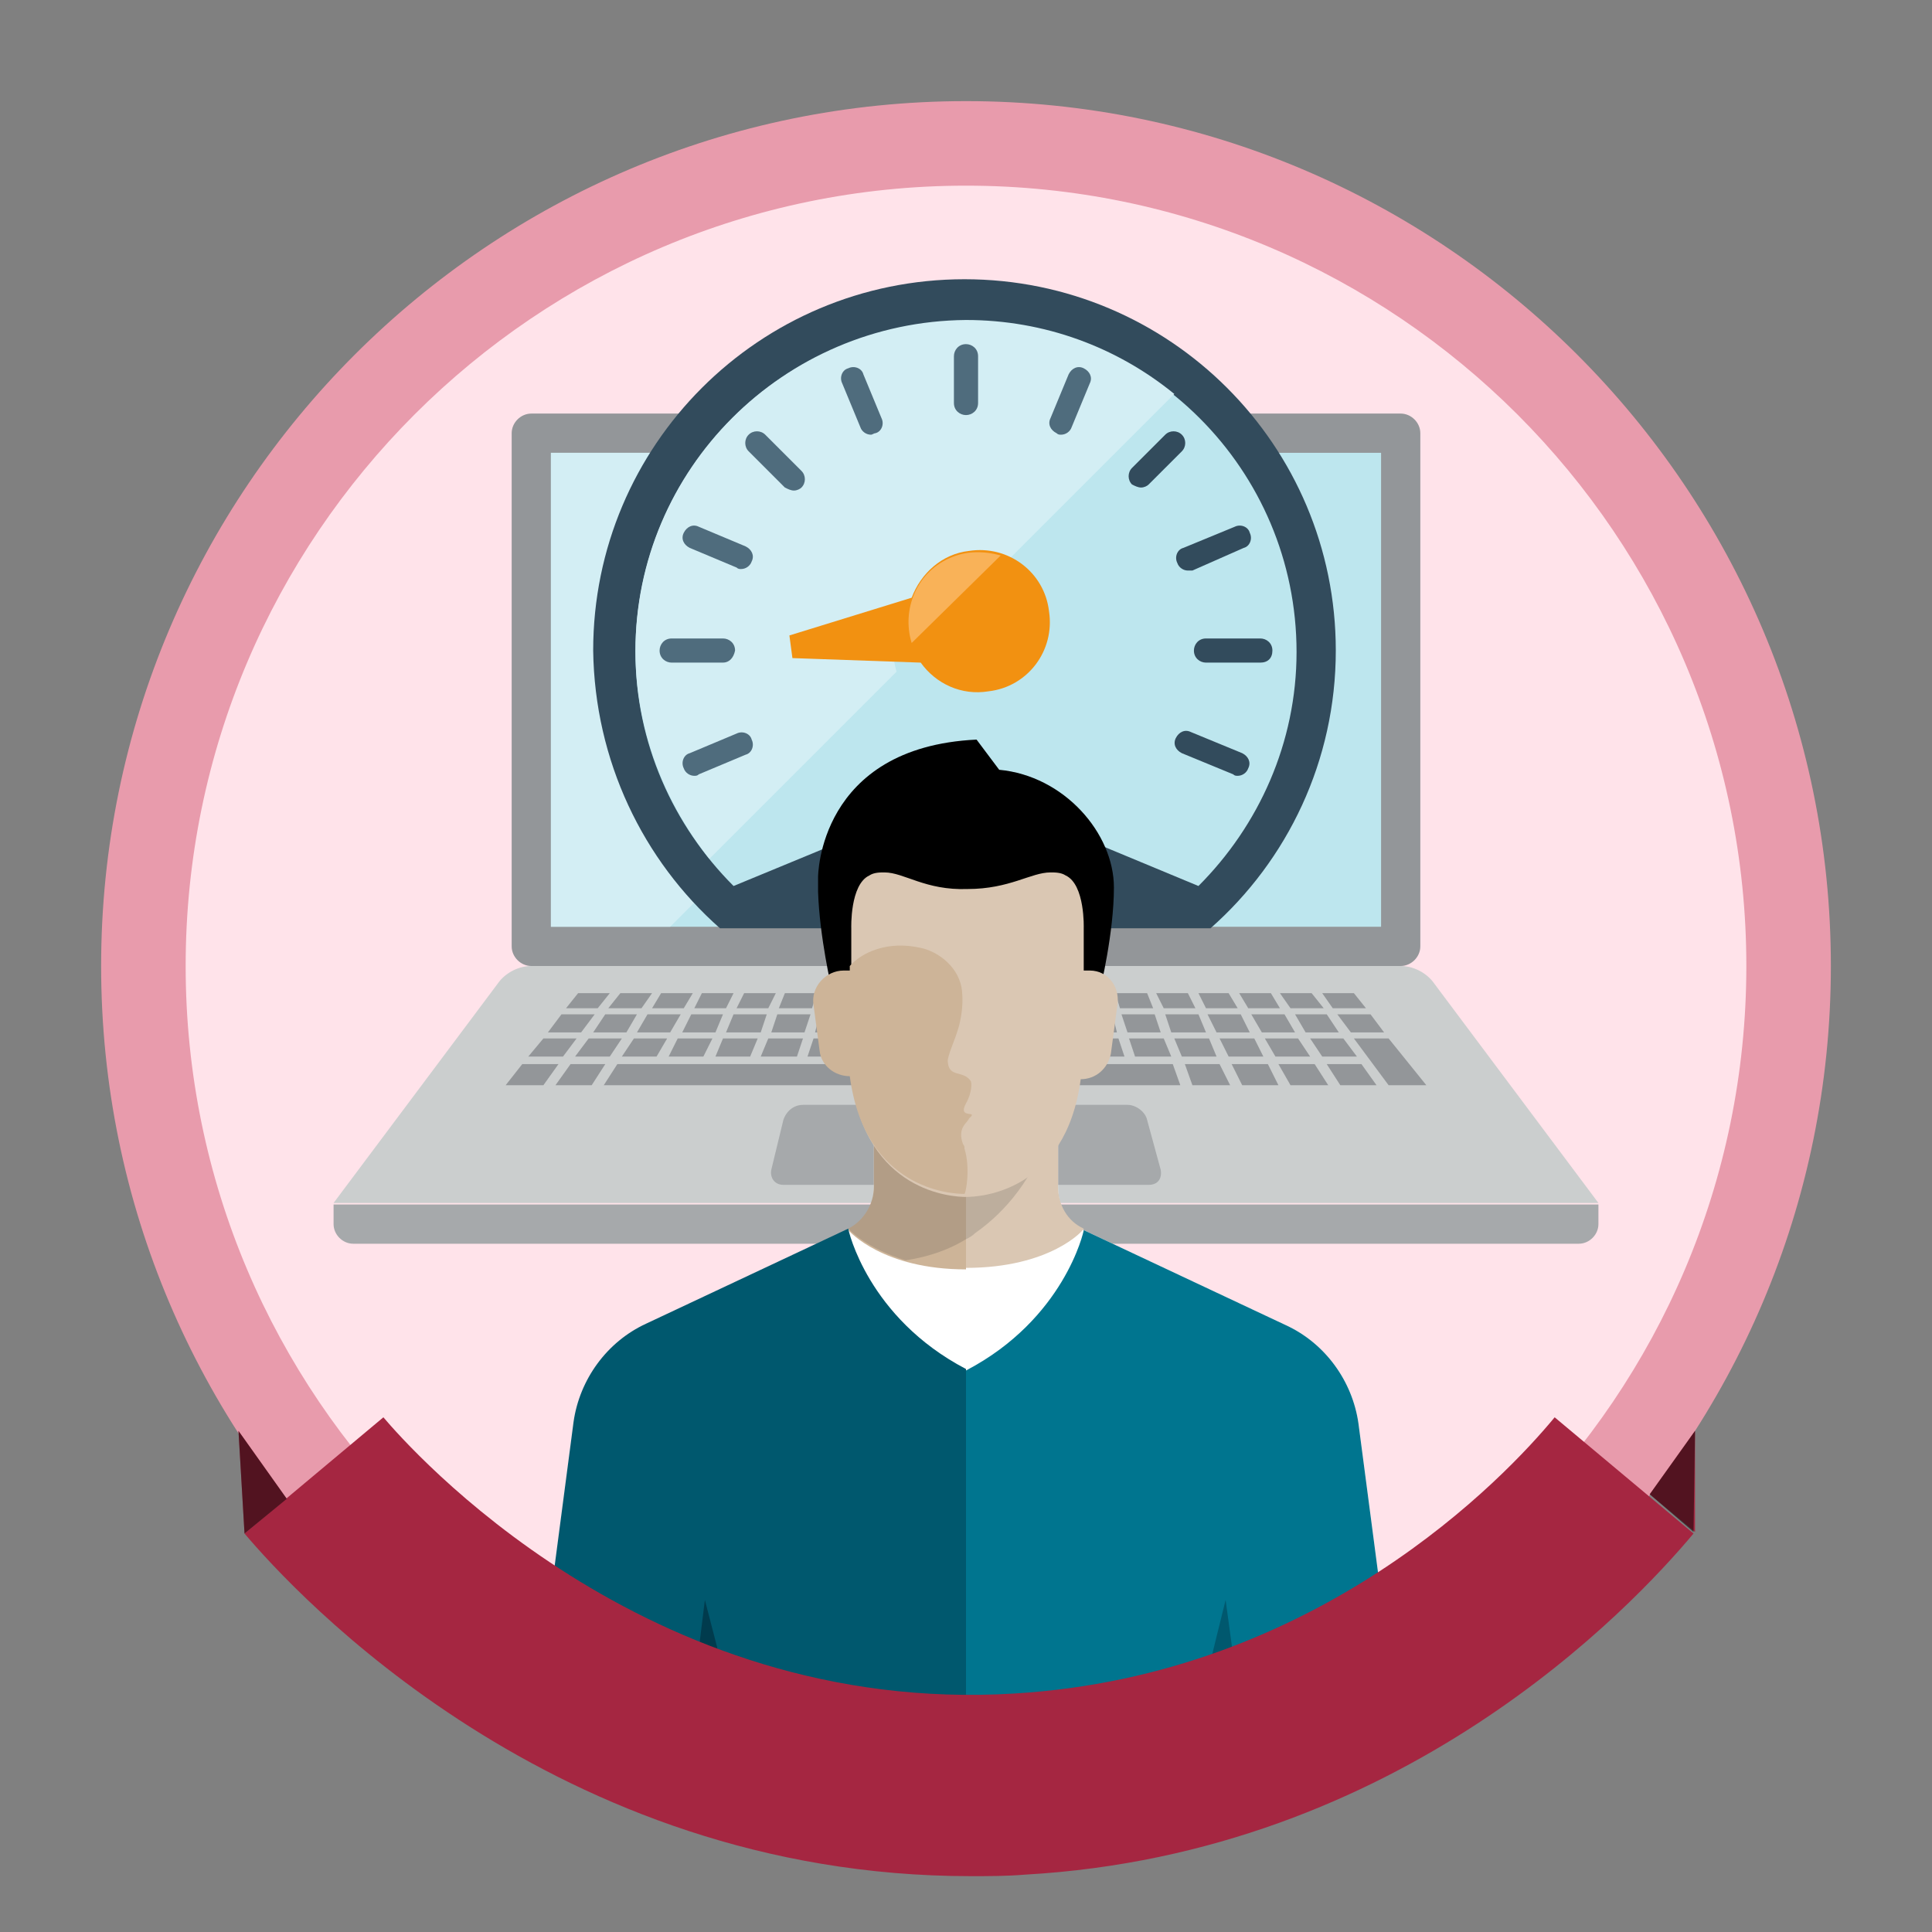 <?xml version="1.0" encoding="utf-8"?>
<!-- Generator: Adobe Illustrator 18.1.1, SVG Export Plug-In . SVG Version: 6.00 Build 0)  -->
<svg version="1.1" xmlns="http://www.w3.org/2000/svg" xmlns:xlink="http://www.w3.org/1999/xlink" x="0px" y="0px"
	 viewBox="0 0 128 128" enable-background="new 0 0 128 128" xml:space="preserve">
<rect x="0" y="0" width="128" height="128" fill="#808080" stroke="none"/>
<g id="TRANSPARENT_WHITE">
	<rect opacity="0" fill="#FFFFFF" width="128" height="128"/>
</g>
<g id="EDITABLE_COLOR_2">
	<circle fill="#FFE3EA" cx="64" cy="64" r="52"/>
</g>
<g id="Layer_7">
	<g>
		<g>
			<g>
				<path fill="#CBCECE" d="M92.8,64H35.2c-0.8,0-1.6,0.4-2.1,1l-11,14.7h83.8l-11-14.7C94.4,64.4,93.6,64,92.8,64z"/>
				<path fill="#939699" d="M94.1,62.7c0,0.7-0.6,1.3-1.3,1.3H35.2c-0.7,0-1.3-0.6-1.3-1.3v-34c0-0.7,0.6-1.3,1.3-1.3h57.6
					c0.7,0,1.3,0.6,1.3,1.3V62.7z"/>
				<rect x="36.5" y="30" fill="#BDE6EE" width="55" height="31.4"/>
				<path fill="#A6A9AB" d="M104.6,82.4H23.4c-0.7,0-1.3-0.6-1.3-1.3v-1.3h83.8v1.3C105.9,81.8,105.3,82.4,104.6,82.4z"/>
				<g>
					<g>
						<g>
							<path fill="#A6A9AB" d="M76,74.2c-0.1-0.5-0.7-1-1.3-1H53.2c-0.6,0-1.1,0.4-1.3,1l-0.8,3.3c-0.1,0.5,0.2,1,0.8,1h24.2
								c0.6,0,0.9-0.4,0.8-1L76,74.2z"/>
						</g>
					</g>
				</g>
				<g>
					<polygon fill="#939699" points="39.6,66.8 37.5,66.8 38.3,65.8 40.4,65.8 					"/>
					<polygon fill="#939699" points="42.5,66.8 40.3,66.8 41.1,65.8 43.2,65.8 					"/>
					<polygon fill="#939699" points="45.3,66.8 43.2,66.8 43.8,65.8 45.9,65.8 					"/>
					<polygon fill="#939699" points="48.1,66.8 46,66.8 46.5,65.8 48.6,65.8 					"/>
					<polygon fill="#939699" points="50.9,66.8 48.8,66.8 49.3,65.8 51.4,65.8 					"/>
					<polygon fill="#939699" points="53.8,66.8 51.6,66.8 52,65.8 54.1,65.8 					"/>
					<polygon fill="#939699" points="56.6,66.8 54.5,66.8 54.8,65.8 56.8,65.8 					"/>
					<polygon fill="#939699" points="59.4,66.8 57.3,66.8 57.5,65.8 59.6,65.8 					"/>
					<polygon fill="#939699" points="62.2,66.8 60.1,66.8 60.2,65.8 62.3,65.8 					"/>
					<polygon fill="#939699" points="65.1,66.8 62.9,66.8 63,65.8 65,65.8 					"/>
					<polygon fill="#939699" points="67.9,66.8 65.8,66.8 65.7,65.8 67.8,65.8 					"/>
					<polygon fill="#939699" points="70.7,66.8 68.6,66.8 68.4,65.8 70.5,65.8 					"/>
					<polygon fill="#939699" points="73.5,66.8 71.4,66.8 71.2,65.8 73.2,65.8 					"/>
					<polygon fill="#939699" points="76.4,66.8 74.2,66.8 73.9,65.8 76,65.8 					"/>
					<polygon fill="#939699" points="79.2,66.8 77.1,66.8 76.6,65.8 78.7,65.8 					"/>
					<polygon fill="#939699" points="82,66.8 79.9,66.8 79.4,65.8 81.4,65.8 					"/>
					<polygon fill="#939699" points="84.8,66.8 82.7,66.8 82.1,65.8 84.2,65.8 					"/>
					<polygon fill="#939699" points="87.7,66.8 85.5,66.8 84.8,65.8 86.9,65.8 					"/>
					<polygon fill="#939699" points="90.5,66.8 88.3,66.8 87.6,65.8 89.7,65.8 					"/>
					<polygon fill="#939699" points="38.5,68.4 36.3,68.4 37.2,67.2 39.4,67.2 					"/>
					<polygon fill="#939699" points="41.5,68.4 39.3,68.4 40.1,67.2 42.2,67.2 					"/>
					<polygon fill="#939699" points="44.4,68.4 42.2,68.4 42.9,67.2 45.1,67.2 					"/>
					<polygon fill="#939699" points="47.4,68.4 45.2,68.4 45.8,67.2 47.9,67.2 					"/>
					<polygon fill="#939699" points="50.4,68.4 48.1,68.4 48.6,67.2 50.8,67.2 					"/>
					<polygon fill="#939699" points="53.3,68.4 51.1,68.4 51.5,67.2 53.7,67.2 					"/>
					<polygon fill="#939699" points="56.3,68.4 54,68.4 54.3,67.2 56.5,67.2 					"/>
					<polygon fill="#939699" points="59.2,68.4 57,68.4 57.2,67.2 59.4,67.2 					"/>
					<polygon fill="#939699" points="62.2,68.4 59.9,68.4 60.1,67.2 62.2,67.2 					"/>
					<polygon fill="#939699" points="65.1,68.4 62.9,68.4 62.9,67.2 65.1,67.2 					"/>
					<polygon fill="#939699" points="68.1,68.4 65.8,68.4 65.8,67.2 67.9,67.2 					"/>
					<polygon fill="#939699" points="71,68.4 68.8,68.4 68.6,67.2 70.8,67.2 					"/>
					<polygon fill="#939699" points="74,68.4 71.7,68.4 71.5,67.2 73.7,67.2 					"/>
					<polygon fill="#939699" points="76.9,68.4 74.7,68.4 74.3,67.2 76.5,67.2 					"/>
					<polygon fill="#939699" points="79.9,68.4 77.6,68.4 77.2,67.2 79.4,67.2 					"/>
					<polygon fill="#939699" points="82.8,68.4 80.6,68.4 80,67.2 82.2,67.2 					"/>
					<polygon fill="#939699" points="85.8,68.4 83.6,68.4 82.9,67.2 85.1,67.2 					"/>
					<polygon fill="#939699" points="88.7,68.4 86.5,68.4 85.8,67.2 87.9,67.2 					"/>
					<polygon fill="#939699" points="91.7,68.4 89.5,68.4 88.6,67.2 90.8,67.2 					"/>
					<polygon fill="#939699" points="37.3,70 35,70 36,68.8 38.2,68.8 					"/>
					<polygon fill="#939699" points="40.4,70 38.1,70 39,68.8 41.2,68.8 					"/>
					<polygon fill="#939699" points="43.5,70 41.2,70 42,68.8 44.2,68.8 					"/>
					<polygon fill="#939699" points="46.6,70 44.3,70 44.9,68.8 47.2,68.8 					"/>
					<polygon fill="#939699" points="49.7,70 47.4,70 47.9,68.8 50.2,68.8 					"/>
					<polygon fill="#939699" points="52.8,70 50.4,70 50.9,68.8 53.2,68.8 					"/>
					<polygon fill="#939699" points="55.9,70 53.5,70 53.9,68.8 56.2,68.8 					"/>
					<polygon fill="#939699" points="59,70 56.6,70 56.9,68.8 59.2,68.8 					"/>
					<polygon fill="#939699" points="62.1,70 59.7,70 59.9,68.8 62.1,68.8 					"/>
					<polygon fill="#939699" points="65.2,70 62.8,70 62.9,68.8 65.1,68.8 					"/>
					<polygon fill="#939699" points="68.3,70 65.9,70 65.9,68.8 68.1,68.8 					"/>
					<polygon fill="#939699" points="71.4,70 69,70 68.8,68.8 71.1,68.8 					"/>
					<polygon fill="#939699" points="74.5,70 72.1,70 71.8,68.8 74.1,68.8 					"/>
					<polygon fill="#939699" points="77.6,70 75.2,70 74.8,68.8 77.1,68.8 					"/>
					<polygon fill="#939699" points="80.6,70 78.3,70 77.8,68.8 80.1,68.8 					"/>
					<polygon fill="#939699" points="83.7,70 81.4,70 80.8,68.8 83.1,68.8 					"/>
					<polygon fill="#939699" points="86.8,70 84.5,70 83.8,68.8 86,68.8 					"/>
					<polygon fill="#939699" points="89.9,70 87.6,70 86.8,68.8 89,68.8 					"/>
					<polygon fill="#939699" points="94.5,71.9 92,71.9 89.7,68.8 92,68.8 					"/>
					<polygon fill="#939699" points="36,71.9 33.5,71.9 34.6,70.5 37,70.5 					"/>
					<polygon fill="#939699" points="39.2,71.9 36.8,71.9 37.8,70.5 40.1,70.5 					"/>
					<polygon fill="#939699" points="78.2,71.9 40,71.9 40.9,70.5 77.7,70.5 					"/>
					<polygon fill="#939699" points="81.5,71.9 79,71.9 78.5,70.5 80.8,70.5 					"/>
					<polygon fill="#939699" points="84.7,71.9 82.3,71.9 81.6,70.5 84,70.5 					"/>
					<polygon fill="#939699" points="88,71.9 85.5,71.9 84.7,70.5 87.1,70.5 					"/>
					<polygon fill="#939699" points="91.2,71.9 88.8,71.9 87.9,70.5 90.2,70.5 					"/>
				</g>
			</g>
			<polygon fill="#D3EEF4" points="36.5,30 36.5,61.4 44.4,61.4 45.7,60.1 75.8,30 			"/>
		</g>
	</g>
	<g>
		<polygon fill="#AAC3CF" points="91.9,63.4 91.9,63.4 91.9,63.4 91.9,63.4 91.9,63.4 91.9,63.4 91.9,63.4 		"/>
		<g>
			<polygon fill="#6D8C9E" points="91.9,63.4 91.9,63.4 91.9,63.4 91.9,63.4 91.9,63.4 91.9,63.4 			"/>
			<polygon fill="#8AADBF" points="91.9,63.4 91.9,63.4 91.9,63.4 91.9,63.4 91.9,63.4 91.9,63.4 91.9,63.4 91.9,63.4 91.9,63.4 
				91.9,63.4 91.9,63.4 91.9,63.4 91.9,63.4 			"/>
		</g>
		<g>
			<rect x="91.9" y="63.4" fill="#324B5C" width="0" height="0"/>
			<rect x="91.9" y="63.4" fill="#6D8C9E" width="0" height="0"/>
			<polygon fill="#8AADBF" points="91.9,63.4 91.9,63.4 91.9,63.4 			"/>
			<rect x="91.9" y="63.4" fill="#4F6C7D" width="0" height="0"/>
		</g>
		<g>
			<polygon fill="#6D8C9E" points="91.9,63.4 91.9,63.4 91.9,63.4 91.9,63.4 91.9,63.4 			"/>
			<polygon fill="#8AADBF" points="91.9,63.4 91.9,63.4 91.9,63.4 91.9,63.4 91.9,63.4 			"/>
		</g>
	</g>
	<g>
		<g>
			<path fill="#324B5C" d="M47.7,61.5h32.5c5.1-4.5,8.3-11.1,8.3-18.4c0-13.6-11-24.6-24.6-24.6s-24.6,11-24.6,24.6
				C39.4,50.4,42.6,57,47.7,61.5z"/>
		</g>
		<g>
			<path fill="#BDE6EE" d="M48.6,58.7c7.3-3,15.4-6.4,15.4-6.4l15.4,6.4c4-4,6.5-9.5,6.5-15.5c0-12.1-9.8-21.9-21.9-21.9
				s-21.9,9.8-21.9,21.9C42.1,49.2,44.6,54.7,48.6,58.7z"/>
		</g>
		<g>
			<path fill="#D3EEF4" d="M42.1,43.1c0,5.2,1.9,10,4.9,13.8l12.4-12.4c-0.7-2.3,0.4-4.8,2.7-5.7c1-0.4,2.2-0.5,3.2-0.2l12.5-12.5
				c-3.8-3.1-8.6-4.9-13.8-4.9C51.9,21.3,42.1,31.1,42.1,43.1z"/>
		</g>
		<path fill="#F29111" d="M52.3,42.1l0.2,1.5l8.5,0.3c1,1.4,2.7,2.2,4.5,1.9c2.6-0.3,4.4-2.7,4-5.3c-0.3-2.6-2.7-4.4-5.3-4
			c-1.8,0.2-3.2,1.5-3.8,3.1L52.3,42.1z"/>
		<g>
			<path fill="#F9B258" d="M63.1,36.9c-2.3,0.9-3.4,3.4-2.7,5.7l5.9-5.8C65.2,36.5,64.1,36.5,63.1,36.9z"/>
		</g>
		<g>
			<g>
				<g>
					<g>
						<g>
							<path fill="#4F6C7D" d="M64,27.5c-0.4,0-0.8-0.3-0.8-0.8v-3.1c0-0.4,0.3-0.8,0.8-0.8c0.4,0,0.8,0.3,0.8,0.8v3.1
								C64.8,27.2,64.4,27.5,64,27.5z"/>
						</g>
					</g>
					<g>
						<g>
							<path fill="#324B5C" d="M83.5,43.9h-3.6c-0.4,0-0.8-0.3-0.8-0.8c0-0.4,0.3-0.8,0.8-0.8h3.6c0.4,0,0.8,0.3,0.8,0.8
								C84.3,43.6,84,43.9,83.5,43.9z"/>
						</g>
						<g>
							<path fill="#4F6C7D" d="M47.9,43.9h-3.4c-0.4,0-0.8-0.3-0.8-0.8c0-0.4,0.3-0.8,0.8-0.8h3.4c0.4,0,0.8,0.3,0.8,0.8
								C48.6,43.6,48.3,43.9,47.9,43.9z"/>
						</g>
					</g>
				</g>
			</g>
			<g>
				<g>
					<g>
						<g>
							<path fill="#324B5C" d="M75.6,32.3c-0.2,0-0.4-0.1-0.6-0.2c-0.3-0.3-0.3-0.8,0-1.1l2.2-2.2c0.3-0.3,0.8-0.3,1.1,0
								c0.3,0.3,0.3,0.8,0,1.1l-2.2,2.2C76,32.2,75.8,32.3,75.6,32.3z"/>
						</g>
					</g>
					<g>
						<g>
							<path fill="#4F6C7D" d="M52.6,32.5c-0.2,0-0.4-0.1-0.6-0.2l-2.4-2.4c-0.3-0.3-0.3-0.8,0-1.1c0.3-0.3,0.8-0.3,1.1,0l2.4,2.4
								c0.3,0.3,0.3,0.8,0,1.1C53,32.4,52.8,32.5,52.6,32.5z"/>
						</g>
					</g>
				</g>
			</g>
			<g>
				<g>
					<g>
						<g>
							<path fill="#4F6C7D" d="M57.7,28.8c-0.3,0-0.6-0.2-0.7-0.5l-1.2-2.9c-0.2-0.4,0-0.9,0.4-1c0.4-0.2,0.9,0,1,0.4l1.2,2.9
								c0.2,0.4,0,0.9-0.4,1C57.9,28.7,57.8,28.8,57.7,28.8z"/>
						</g>
					</g>
					<g>
						<g>
							<path fill="#324B5C" d="M78.7,37.8c-0.3,0-0.6-0.2-0.7-0.5c-0.2-0.4,0-0.9,0.4-1l3.4-1.4c0.4-0.2,0.9,0,1,0.4
								c0.2,0.4,0,0.9-0.4,1L79,37.8C78.9,37.8,78.8,37.8,78.7,37.8z"/>
						</g>
						<g>
							<path fill="#4F6C7D" d="M46,51.4c-0.3,0-0.6-0.2-0.7-0.5c-0.2-0.4,0-0.9,0.4-1l3.1-1.3c0.4-0.2,0.9,0,1,0.4
								c0.2,0.4,0,0.9-0.4,1l-3.1,1.3C46.2,51.4,46.1,51.4,46,51.4z"/>
						</g>
					</g>
				</g>
			</g>
			<g>
				<g>
					<g>
						<g>
							<path fill="#4F6C7D" d="M70.3,28.8c-0.1,0-0.2,0-0.3-0.1c-0.4-0.2-0.6-0.6-0.4-1l1.2-2.9c0.2-0.4,0.6-0.6,1-0.4
								c0.4,0.2,0.6,0.6,0.4,1L71,28.3C70.9,28.6,70.6,28.8,70.3,28.8z"/>
						</g>
					</g>
					<g>
						<g>
							<path fill="#324B5C" d="M82,51.4c-0.1,0-0.2,0-0.3-0.1l-3.4-1.4c-0.4-0.2-0.6-0.6-0.4-1c0.2-0.4,0.6-0.6,1-0.4l3.4,1.4
								c0.4,0.2,0.6,0.6,0.4,1C82.6,51.2,82.3,51.4,82,51.4z"/>
						</g>
						<g>
							<path fill="#4F6C7D" d="M49.1,37.7c-0.1,0-0.2,0-0.3-0.1l-3.1-1.3c-0.4-0.2-0.6-0.6-0.4-1c0.2-0.4,0.6-0.6,1-0.4l3.1,1.3
								c0.4,0.2,0.6,0.6,0.4,1C49.7,37.5,49.4,37.7,49.1,37.7z"/>
						</g>
					</g>
				</g>
			</g>
		</g>
	</g>
	<g>
		<g>
			<path fill="#FFFFFF" d="M92.6,114.1L90,94.3c-0.4-2.8-2.2-5.3-4.8-6.5l-13.4-6.3c-1.1-0.5-1.7-1.6-1.7-2.8v-5.2H57.9v5.2
				c0,1.2-0.7,2.3-1.7,2.8l-13.4,6.3c-2.6,1.2-4.4,3.7-4.8,6.5l-2.6,19.8H92.6z"/>
			<g>
				<path fill="#DAC7B3" d="M71.8,81.4c-1.1-0.5-1.7-1.6-1.7-2.8v-5.2H64V84C69.6,84,71.8,81.5,71.8,81.4L71.8,81.4z"/>
				<path fill="#CDB498" d="M57.9,73.5v5.2c0,1.2-0.7,2.3-1.7,2.8l0,0c0.1,0.1,2.3,2.6,7.8,2.6V73.5H57.9z"/>
			</g>
			<path fill="#B29D86" d="M57.9,78.6c0,1.2-0.7,2.3-1.7,2.8l0,0c0.1,0.1,1.2,1.3,3.8,2.1c1.3-0.2,2.7-0.6,4-1.4v-8.6h-6.1V78.6z"/>
			<path fill="#BDAE9D" d="M69.7,74.5l0.3-1h-6v8.6c0,0,0,0,0,0c0.2-0.1,0.4-0.2,0.6-0.4C66.6,80.3,68.5,78.1,69.7,74.5z"/>
			<g>
				<path d="M55.1,65.5l-0.3,0.6h18.4l-0.3-0.6c0,0,0.9-3.7,0.9-6.7c0-3.6-3.3-7.4-7.6-7.8l-1.5-2c-10.5,0.5-10.5,9.1-10.5,9.1v1
					C54.3,62.1,55.1,65.5,55.1,65.5z"/>
				<path fill="#DAC7B3" d="M72.2,64.3h-0.4v-2.8c0,0,0.1-2.9-1.2-3.5c-0.3-0.2-0.7-0.2-1-0.2c-1.3,0-2.7,1.1-5.5,1.1
					c-2.8,0.1-4.2-1.1-5.5-1.1c-0.3,0-0.7,0-1,0.2c-1.3,0.6-1.2,3.5-1.2,3.5v8l0,0.1v1.7c0,0,0,0,0,0v0.2c1,7.5,6.7,7.8,7.6,7.8l0,0
					c0,0,0,0,0,0c0,0,0,0,0,0c0,0,0,0,0,0c0,0,0,0,0,0h0c0,0,0,0,0,0c0,0,0,0,0,0c0,0,0,0,0,0c0,0,0,0,0,0l0,0
					c0.9,0,6.6-0.3,7.6-7.8v0c1,0,1.8-0.7,2-1.7l0.4-3C74.3,65.4,73.4,64.3,72.2,64.3z"/>
				<path fill="#CDB498" d="M64,73.1c0.4-0.7,0.4-1.4,0.3-1.5c-0.5-0.7-1.4-0.2-1.5-1.2c-0.1-0.4,0.6-1.7,0.8-2.7
					c0.2-0.9,0.2-1.7,0.1-2.3C63.4,63.9,62,63,61,62.8c-2.2-0.5-3.9,0.3-4.7,1.2v0.3h-0.4c-1.2,0-2.2,1.1-2,2.3l0.4,3
					c0.1,1,1,1.7,2,1.7v0c1,7.5,6.7,7.8,7.6,7.8l0,0c0,0,0,0,0,0c0,0,0,0,0,0c0,0,0,0,0,0c0,0,0,0,0,0h0c0,0,0,0,0,0c0,0,0,0,0,0
					c0,0,0,0,0,0h0c0.1-0.1,0.4-1.7,0-3c0-0.1,0-0.2-0.1-0.3c-0.4-1.1,0.3-1.4,0.4-1.7C64.9,73.5,63.4,74.2,64,73.1z"/>
			</g>
		</g>
		<path fill="#00758F" d="M92.6,114.1L90,94.3c-0.4-2.8-2.2-5.3-4.8-6.5l-13.4-6.3c0,0.1-1.3,5.9-7.8,9.3v23.4H92.6z"/>
		<path fill="#00586E" d="M64,114.1V90.7c-6.5-3.4-7.8-9.2-7.8-9.3l-13.4,6.3c-2.6,1.2-4.4,3.7-4.8,6.5l-2.6,19.8H64z"/>
		<g>
			<polygon fill="#00586E" points="81.2,106 82.3,114.1 79.2,114.1 			"/>
			<polygon fill="#003B4D" points="46.7,106 45.7,114.1 48.8,114.1 			"/>
		</g>
	</g>
</g>
<g id="NON_EDITABLE_SHAPE">
	<path fill="#E89BAC" d="M64,121.3C32.4,121.3,6.7,95.6,6.7,64S32.4,6.7,64,6.7s57.3,25.7,57.3,57.3S95.6,121.3,64,121.3L64,121.3z
		 M64,12.3c-28.5,0-51.7,23.2-51.7,51.7c0,28.5,23.2,51.7,51.7,51.7c28.5,0,51.7-23.2,51.7-51.7C115.7,35.5,92.5,12.3,64,12.3
		L64,12.3z"/>
</g>
<g id="EDITABLE_COLOR_1">
	<path fill="#A52641" d="M64.3,124.3c-27.6,0-44.8-18.8-48.1-22.7l9.2-7.7c1.7,2,17.3,19.8,41.8,18.3C87.3,111,99.7,97.9,103,93.9
		l9.2,7.7c-4.1,4.9-19.4,21.2-44.3,22.6C66.7,124.3,65.5,124.3,64.3,124.3L64.3,124.3z"/>
	<polygon fill="#A52641" points="112.3,94.8 112.3,101.5 109.3,99 	"/>
	<polygon fill="#A52641" points="15.8,94.8 16.2,101.6 19,99.3 	"/>
</g>
<g id="NON_EDITABLE_SHAPE_1_">
	<polygon opacity="0.5" points="112.3,94.8 112.2,101.5 109.3,99 	"/>
	<polygon opacity="0.5" points="15.8,94.8 16.2,101.6 19,99.3 	"/>
</g>
</svg>
